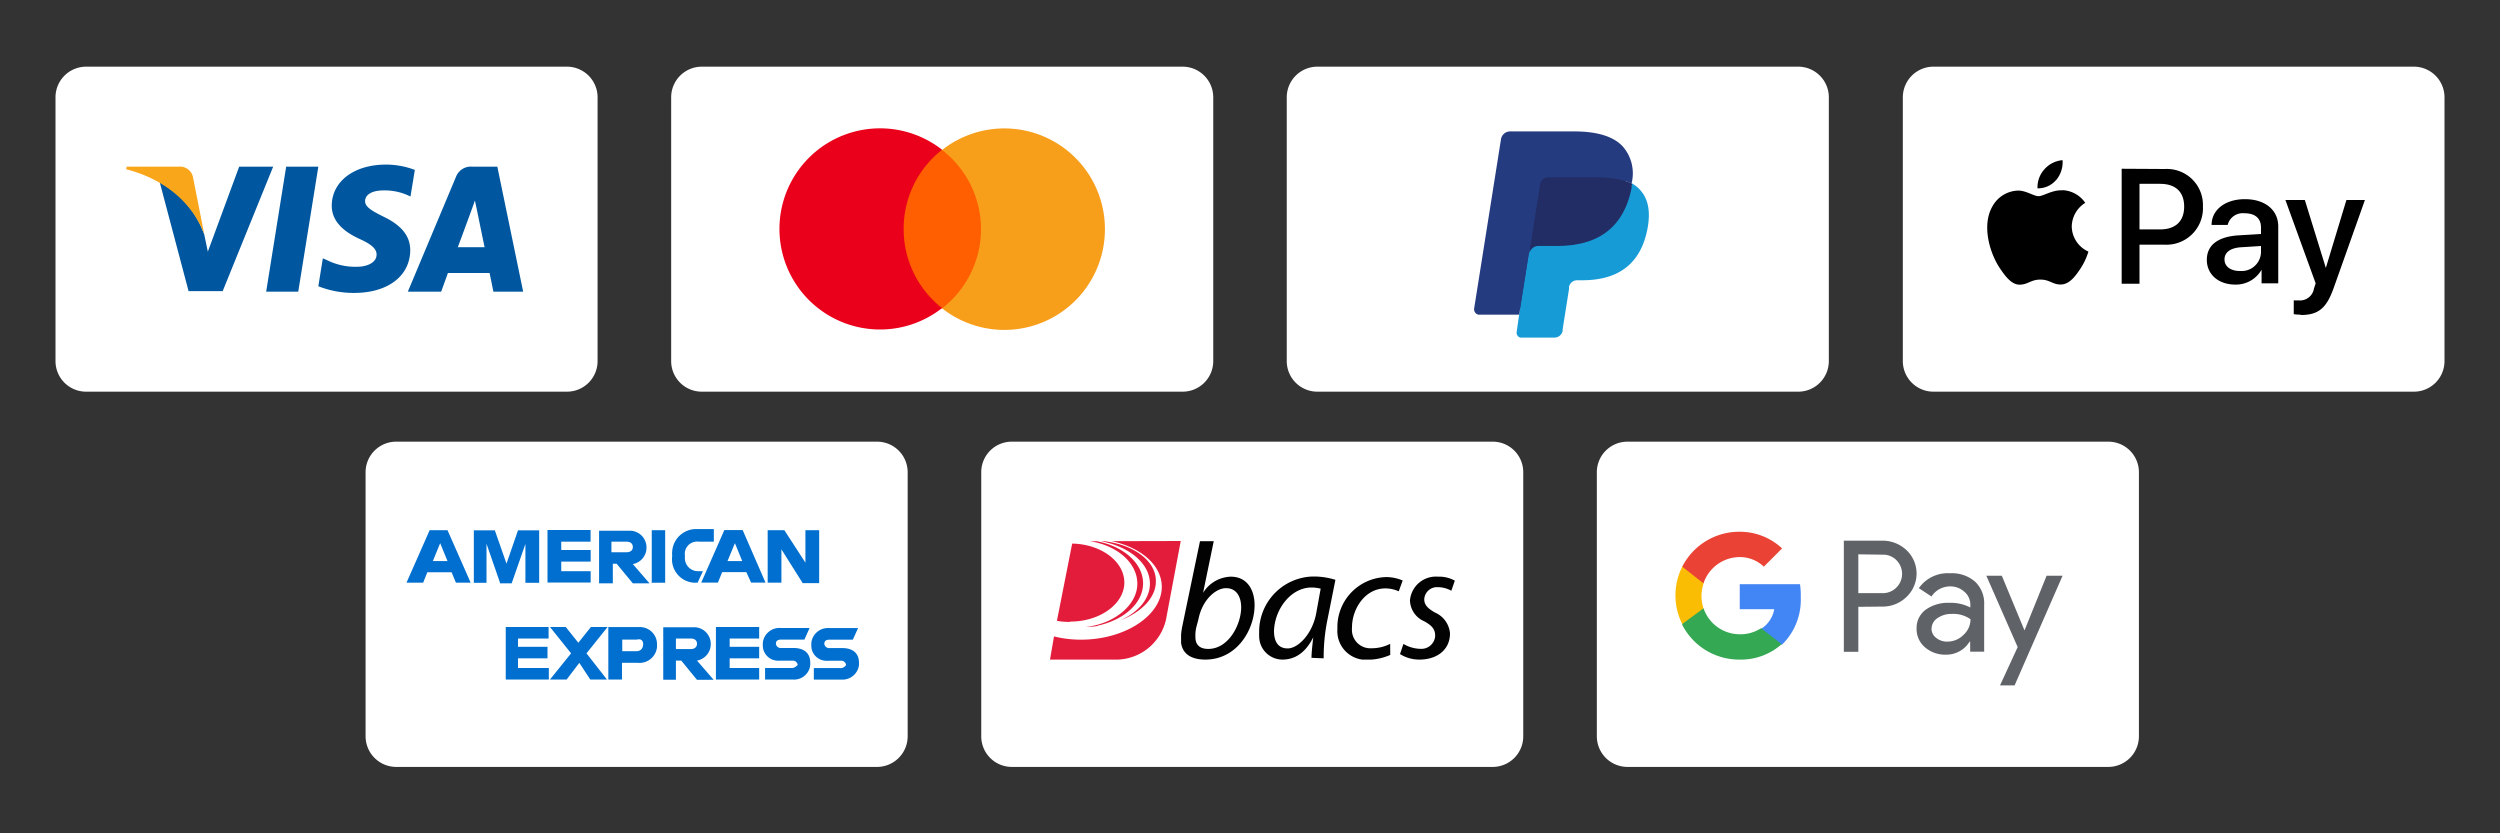 <svg id="Layer_1" data-name="Layer 1" xmlns="http://www.w3.org/2000/svg" xmlns:xlink="http://www.w3.org/1999/xlink" viewBox="0 0 300 100"><rect x="0" y="0" width="300" height="100" fill="#333333" stroke="none"/><defs><style>.cls-1{fill:none;}.cls-2{fill:#fff;}.cls-3{fill:#006fcf;}.cls-4{fill:#00579f;}.cls-5{fill:#faa61a;}.cls-6{fill:#ff5f00;}.cls-7{fill:#eb001b;}.cls-8{fill:#f79e1b;}.cls-9{fill:#253b80;}.cls-10{fill:#179bd7;}.cls-11{fill:#222d65;}.cls-12{clip-path:url(#clip-path);}.cls-13{clip-path:url(#clip-path-2);}.cls-14{fill:#020202;}.cls-15{clip-path:url(#clip-path-3);}.cls-16{fill:#e41c3b;}.cls-17{fill:#5f6368;}.cls-18{fill:#4285f4;}.cls-19{fill:#34a853;}.cls-20{fill:#fbbc04;}.cls-21{fill:#ea4335;}</style><clipPath id="clip-path"><rect class="cls-1" x="125.99" y="65.89" width="15.67" height="14.26"/></clipPath><clipPath id="clip-path-2"><rect class="cls-1" x="141.73" y="64.89" width="32.91" height="14.26"/></clipPath><clipPath id="clip-path-3"><rect class="cls-1" x="125.99" y="64.89" width="15.67" height="14.26"/></clipPath></defs><path class="cls-2" d="M68.05,47H10.33a3.67,3.67,0,0,1-3.67-3.66V11.62A3.68,3.68,0,0,1,10.33,8H68.05a3.68,3.68,0,0,1,3.66,3.67v31.7A3.67,3.67,0,0,1,68.05,47Zm77.54-3.66V11.62A3.68,3.68,0,0,0,141.92,8H84.2a3.68,3.68,0,0,0-3.66,3.67v31.7A3.67,3.67,0,0,0,84.2,47h57.72A3.67,3.67,0,0,0,145.59,43.32Zm73.87,0V11.62A3.68,3.68,0,0,0,215.8,8H158.08a3.68,3.68,0,0,0-3.67,3.67v31.7A3.67,3.67,0,0,0,158.08,47H215.8A3.67,3.67,0,0,0,219.46,43.32Zm73.88,0V11.62A3.68,3.68,0,0,0,289.67,8H232a3.68,3.68,0,0,0-3.66,3.67v31.7A3.67,3.67,0,0,0,232,47h57.72A3.67,3.67,0,0,0,293.34,43.32ZM108.92,88.38V56.68A3.67,3.67,0,0,0,105.26,53H47.53a3.67,3.67,0,0,0-3.66,3.66v31.7a3.68,3.68,0,0,0,3.66,3.67h57.73A3.68,3.68,0,0,0,108.92,88.38Zm73.87,0V56.68A3.66,3.66,0,0,0,179.13,53H121.41a3.66,3.66,0,0,0-3.66,3.66v31.7a3.67,3.67,0,0,0,3.66,3.67h57.72A3.67,3.67,0,0,0,182.79,88.38Zm73.88,0V56.68A3.67,3.67,0,0,0,253,53H195.28a3.67,3.67,0,0,0-3.66,3.66v31.7a3.68,3.68,0,0,0,3.66,3.67H253A3.68,3.68,0,0,0,256.67,88.38Z"/><path class="cls-3" d="M65.83,76.62V75.24H60.69v6.3h5.17V80.16h-3.7V79H65.7V77.62H62.16v-1Zm5,4.92h2L70.38,78.4l2.53-3.16h-2l-1.51,1.89-1.51-1.89H66l2.53,3.16L66,81.54h2l1.52-2ZM73,75.24v6.3h1.64v-2h1.9a2.11,2.11,0,0,0,2.3-1.88,2.44,2.44,0,0,0,0-.27,2.05,2.05,0,0,0-2-2.14H73Zm4.16,2.14a.73.73,0,0,1-.69.76H74.67V76.75h1.77c.5-.13.75.12.75.63m3.92,1.89h.64l1.89,2.31h2l-2-2.31a2,2,0,0,0,1.65-2,2,2,0,0,0-1.89-2H79.59v6.3h1.52V79.27Zm1.77-2.65c.5,0,.76.25.76.63s-.26.64-.76.64H81.11V76.62Zm8.22,0V75.24H85.91v6.3H91.1V80.16H87.56V79H91.1V77.62H87.56v-1Zm4,3.54H91.81v1.38H95.1a1.94,1.94,0,0,0,2.13-1.74,2.44,2.44,0,0,0,0-.27c0-1.16-.75-1.77-2-1.77H93.75a.58.58,0,0,1-.64-.51c0-.38.26-.5.64-.5h2.78l.62-1.39H93.69a2,2,0,0,0-2.15,1.76,2.17,2.17,0,0,0,0,.26,1.82,1.82,0,0,0,1.74,1.9,1.38,1.38,0,0,0,.29,0h1.51a.58.58,0,0,1,.64.51,1.09,1.09,0,0,1-.64.38m5.77,0H97.66v1.38h3.28a2,2,0,0,0,2.14-1.74,2.44,2.44,0,0,0,0-.27c0-1.16-.75-1.77-2-1.77H99.56a.58.58,0,0,1-.64-.51c0-.38.26-.5.64-.5h2.78l.63-1.39H99.51a2,2,0,0,0-2.15,1.76,2.25,2.25,0,0,0,0,.26,1.81,1.81,0,0,0,1.73,1.9,1.38,1.38,0,0,0,.29,0h1.51a.58.58,0,0,1,.64.51.82.82,0,0,1-.64.38"/><path class="cls-3" d="M54.71,69.92h1.77l-2.78-6.3H51.56l-2.78,6.3h2l.5-1.25h2.91Zm-2.77-2.59.88-2.15.88,2.15ZM60,70H61.4l1.65-4.73v4.67H64.7v-6.3H62.16l-1.38,4-1.4-4H56.86v6.3h1.52V65.25L60,69.92Zm10.87-5v-1.4H65.7v6.3h5.18V68.54H67.35V67.39h3.53V66H67.35V65Zm2.53,2.65H74L75.94,70h2l-2-2.31a2,2,0,0,0,1.64-2,2,2,0,0,0-1.87-2H71.89V70h1.65V67.64ZM75.18,65c.5,0,.76.26.76.64s-.26.63-.76.63H73.37V65Zm3,4.93h1.64V63.62H78.21V70Zm5.43,0h.1l.64-1.39h-.51a1.56,1.56,0,0,1-1.65-1.46,1.51,1.51,0,0,1,0-.3v-.13A1.46,1.46,0,0,1,83.48,65a1.41,1.41,0,0,1,.41,0h1.77V63.49h-2a2.88,2.88,0,0,0-3,2.71,2.26,2.26,0,0,0,0,.45v.13a2.81,2.81,0,0,0,2.47,3.13,2.61,2.61,0,0,0,.56,0m6.44,0h1.73l-2.74-6.3H86.92l-2.77,6.3h2l.51-1.25h2.9ZM87.3,67.33l.89-2.15.88,2.15Zm9,2.65h2V63.62H96.65v3.9l-2.53-3.9h-2v6.3h1.65v-4l2.52,4Z"/><path class="cls-4" d="M35.79,35H31.94L34.34,20H38.2Z"/><path class="cls-4" d="M49.78,20.39a9.77,9.77,0,0,0-3.46-.64c-3.81,0-6.5,2-6.51,4.94,0,2.15,1.92,3.34,3.38,4s2,1.21,2,1.86c0,1-1.21,1.46-2.32,1.46a7.57,7.57,0,0,1-3.62-.79L38.74,31l-.54,3.35a11.53,11.53,0,0,0,4.31.8c4,0,6.68-2,6.72-5.1,0-1.7-1-3-3.25-4.07-1.35-.68-2.17-1.14-2.17-1.84s.7-1.29,2.22-1.29a6.8,6.8,0,0,1,2.88.57l.35.16Z"/><path id="path13" class="cls-4" d="M54.94,29.66c.32-.85,1.54-4.17,1.54-4.17s.32-.88.51-1.43l.27,1.28s.73,3.58.89,4.32ZM59.71,20h-3a1.92,1.92,0,0,0-2,1.24L48.94,35h4s.67-1.84.81-2.24h5L59.21,35h3.57L59.68,20Z"/><path class="cls-4" d="M28.7,20,24.94,30.2l-.43-2.06a11.5,11.5,0,0,0-5.34-6.26l3.46,13.06h4.09L32.78,20Z"/><path class="cls-5" d="M21.41,20H15.2l-.06.31c4.8,1.23,8.05,4.22,9.37,7.81l-1.35-6.86A1.6,1.6,0,0,0,21.41,20Z"/><path class="cls-6" d="M107.77,18h10.56V37H107.77Z"/><path class="cls-7" d="M108.44,27.47a12,12,0,0,1,4.61-9.5,12.07,12.07,0,1,0,0,19A12,12,0,0,1,108.44,27.47Z"/><path class="cls-8" d="M132.59,27.47A12.07,12.07,0,0,1,113.05,37a12,12,0,0,0,0-19,12.07,12.07,0,0,1,19.54,9.5Z"/><path class="cls-9" d="M182.85,39.68l.43-2.73h-5.52L181,16.81a.28.28,0,0,1,.06-.18.25.25,0,0,1,.17,0h7.7c2.56,0,4.32.53,5.24,1.58a3.48,3.48,0,0,1,.83,1.53,5.66,5.66,0,0,1,0,2.17v.62l.43.24A2.87,2.87,0,0,1,197,25a6.41,6.41,0,0,1-.1,2.31,8,8,0,0,1-1,2.61,5.1,5.1,0,0,1-1.42,1.68,5.86,5.86,0,0,1-2,.91,9.71,9.71,0,0,1-2.52.3h-.6a1.82,1.82,0,0,0-1.17.43,1.76,1.76,0,0,0-.61,1.09v.24l-.76,4.81v.17a.11.11,0,0,1,0,.11h-3.93Z"/><path class="cls-10" d="M195.81,22h0a2.36,2.36,0,0,1-.08.45c-1,5.21-4.49,7-8.93,7h-2.26a1.11,1.11,0,0,0-1.08.93h0l-1.16,7.34L182,39.85a.58.58,0,0,0,.47.66h4.1a1,1,0,0,0,.95-.82v-.2l.76-4.79,0-.26a1,1,0,0,1,1-.81h.6c3.88,0,6.92-1.58,7.81-6.14.37-1.91.17-3.5-.81-4.62A3.8,3.8,0,0,0,195.81,22Z"/><path class="cls-11" d="M194.74,21.63l-.47-.13-.51-.09a11.16,11.16,0,0,0-2-.15h-6a1,1,0,0,0-.95.81l-1.28,8.14v.23a1.11,1.11,0,0,1,1.08-.93h2.26c4.44,0,7.91-1.8,8.93-7a.9.9,0,0,1,.08-.45,4.91,4.91,0,0,0-.92-.37Z"/><path class="cls-9" d="M184.78,22.06a1,1,0,0,1,.53-.71,1.07,1.07,0,0,1,.42-.1h6a11.16,11.16,0,0,1,2,.15l.51.09.47.13.23.07a4.8,4.8,0,0,1,.84.35,4.9,4.9,0,0,0-1-4.41c-1.15-1.3-3.22-1.86-5.87-1.86h-7.7a1.11,1.11,0,0,0-1.09.93L176.9,37a.66.66,0,0,0,.52.76h4.88l1.2-7.57Z"/><path d="M246.73,21.6a2.84,2.84,0,0,1-2.23,1,3.21,3.21,0,0,1,.79-2.24,3.26,3.26,0,0,1,2.22-1.14,3.38,3.38,0,0,1-.78,2.4m.77,1.22c-1.23-.07-2.29.7-2.87.7s-1.53-.69-2.46-.67a3.63,3.63,0,0,0-3.07,1.88c-1.33,2.28-.34,5.66.94,7.52.63.92,1.38,1.93,2.37,1.89s1.31-.61,2.44-.61,1.47.61,2.46.59,1.68-.92,2.3-1.84a7.86,7.86,0,0,0,1-2.11,3.36,3.36,0,0,1-2-3,3.42,3.42,0,0,1,1.62-2.85,3.49,3.49,0,0,0-2.73-1.52m7.1-2.57v13.8h2.14V29.36h3a4.38,4.38,0,0,0,4.61-4.14,2.81,2.81,0,0,0,0-.41,4.32,4.32,0,0,0-4.12-4.53,2.94,2.94,0,0,0-.42,0Zm2.14,1.81h2.47c1.89,0,2.89,1,2.89,2.73s-1,2.74-2.9,2.74h-2.46Zm11.49,12.09a3.53,3.53,0,0,0,3.16-1.79h0V34h2V27.18c0-2-1.6-3.28-4-3.28s-4,1.31-4,3.09h1.93a1.87,1.87,0,0,1,2-1.4c1.31,0,2,.61,2,1.73v.76l-2.67.16c-2.49.15-3.83,1.17-3.83,2.94S266.24,34.15,268.23,34.15Zm.57-1.63c-1.14,0-1.86-.55-1.86-1.39s.7-1.38,2-1.46l2.38-.15v.78a2.32,2.32,0,0,1-2.43,2.22Zm7.3,5.28c2.09,0,3.07-.8,3.93-3.21L283.79,24h-2.22l-2.47,8.15h0L276.58,24h-2.33l3.63,10-.2.61a1.7,1.7,0,0,1-1.8,1.44h-.63v1.65a5.52,5.52,0,0,0,.81.06Z"/><g class="cls-12"><path class="cls-2" d="M141.65,65.94H128.71L126,80.15h8.16A6.16,6.16,0,0,0,140,74.92l1.69-9h0"/></g><g class="cls-13"><path class="cls-14" d="M168,78.49a4.35,4.35,0,0,0,2.35.66c2,0,3.65-1.1,3.65-3.15a3,3,0,0,0-1.79-2.49c-.85-.48-1.3-.91-1.3-1.59a1.53,1.53,0,0,1,1.6-1.46h0a3.38,3.38,0,0,1,1.65.43l.42-1.21a3.86,3.86,0,0,0-2-.48A3.13,3.13,0,0,0,169.2,72a.57.57,0,0,0,0,.13,2.81,2.81,0,0,0,1.7,2.42c1,.55,1.32,1,1.32,1.75a1.65,1.65,0,0,1-1.73,1.56h-.08a4.2,4.2,0,0,1-2-.59Zm-1.18-1.23a4.83,4.83,0,0,1-2.21.53,2.21,2.21,0,0,1-2.37-2,2.79,2.79,0,0,1,0-.5c0-2.21,1.55-4.68,4-4.68a3.85,3.85,0,0,1,1.61.35l.47-1.3a5,5,0,0,0-2-.41,6,6,0,0,0-5.83,6.22h0a3.44,3.44,0,0,0,3.15,3.7h.52a6.82,6.82,0,0,0,2.67-.58Zm-8.34-6.62a4.54,4.54,0,0,0-1.1-.14c-2.46,0-4.42,2.58-4.5,5.22,0,1.1.38,2.09,1.64,2.09s3-1.76,3.44-4.3Zm-1.1,8.3c0-.57.1-1.48.21-2.46h0c-1,2-2.34,2.67-3.7,2.67a2.8,2.8,0,0,1-2.79-2.84,1.83,1.83,0,0,1,0-.33,6.62,6.62,0,0,1,6.44-6.8h.18a8.69,8.69,0,0,1,2.53.4l-1,5a22.66,22.66,0,0,0-.41,4.42Zm-13.82-3.68a4.4,4.4,0,0,0-.11,1.2c0,.9.51,1.41,1.54,1.41,2.45,0,3.95-2.93,3.95-5,0-1.19-.52-2.29-1.81-2.29s-2.87,1.46-3.31,3.7Zm2.09-10.32-1.28,6.2h0a4.06,4.06,0,0,1,3.31-1.94c2.09,0,2.87,1.73,2.87,3.42,0,2.92-2.1,6.53-5.91,6.53-1.68,0-2.94-.68-2.94-2.45a9.18,9.18,0,0,1,.16-1.48L144,64.94h1.63"/></g><g class="cls-15"><path class="cls-16" d="M138.7,69.54c-.12-2.34-2.74-4.18-6.21-4.6h-.39c3.41.64,5.89,2.68,5.89,5.1,0,1.83-1.42,3.46-3.6,4.42,2.65-1,4.42-2.84,4.31-4.86m-5.29-4.66c3.4.73,5.87,2.76,6,5.28.17,3.31-3.83,6.25-8.93,6.52a13.52,13.52,0,0,1-4-.37L126,79.15h8.16A6.16,6.16,0,0,0,140,73.92l1.69-9Zm-1.7,10.14c3.16-.68,5.46-2.69,5.46-5.08s-2.32-4.47-5.63-5.06h-.76c3.31.52,5.7,2.62,5.7,5.11s-2.67,4.79-6.15,5.18h.26a9.93,9.93,0,0,0,1.11-.11m-3.32-.49a8,8,0,0,1-1.55-.13l1.83-9.27c3.48.07,6.26,2.14,6.26,4.68s-2.9,4.68-6.48,4.68"/></g><path class="cls-17" d="M223,72.82v5.4h-1.74V64.88h4.55A4.17,4.17,0,0,1,228.76,66a3.86,3.86,0,0,1,0,5.65,4.08,4.08,0,0,1-2.94,1.14Zm0-6.3v4.66h2.88a2.32,2.32,0,0,0,2.37-2.27,2.35,2.35,0,0,0-.63-1.64h0a2.24,2.24,0,0,0-1.7-.71Zm11,2.27a4.25,4.25,0,0,1,3,1,3.58,3.58,0,0,1,1.1,2.79V78.2h-1.68V77h-.07a3.27,3.27,0,0,1-2.84,1.56,3.69,3.69,0,0,1-2.52-.89,2.87,2.87,0,0,1-1-2.24,2.72,2.72,0,0,1,1.07-2.25,4.59,4.59,0,0,1,2.87-.84,5.08,5.08,0,0,1,2.51.56v-.39a2,2,0,0,0-.73-1.51,2.45,2.45,0,0,0-1.65-.63,2.65,2.65,0,0,0-2.28,1.21l-1.52-1a4.23,4.23,0,0,1,3.7-1.79Zm-2.22,6.64a1.37,1.37,0,0,0,.57,1.12,2,2,0,0,0,1.33.44,2.66,2.66,0,0,0,1.93-.8,2.5,2.5,0,0,0,.85-1.88,3.55,3.55,0,0,0-2.23-.64,2.91,2.91,0,0,0-1.74.51A1.51,1.51,0,0,0,231.79,75.43Zm15.73-6.34-5.76,13.16H240l2.12-4.6-3.76-8.56h1.86l2.72,6.56h0l2.65-6.56Z"/><path class="cls-18" d="M216.09,71.65A8.93,8.93,0,0,0,216,70.1h-7.23v3h4.14a3.5,3.5,0,0,1-1.53,2.33v1.92h2.47A7.52,7.52,0,0,0,216.09,71.65Z"/><path class="cls-19" d="M208.72,79.15a7.35,7.35,0,0,0,5.08-1.85l-2.47-1.92a4.49,4.49,0,0,1-2.61.73,4.59,4.59,0,0,1-4.3-3.13h-2.55v2A7.66,7.66,0,0,0,208.72,79.15Z"/><path class="cls-20" d="M204.42,73a4.62,4.62,0,0,1,0-2.94V68h-2.55a7.65,7.65,0,0,0,0,6.88Z"/><path class="cls-21" d="M208.72,66.85A4.16,4.16,0,0,1,211.66,68h0l2.19-2.19a7.41,7.41,0,0,0-5.13-2A7.67,7.67,0,0,0,201.87,68l2.55,2A4.6,4.6,0,0,1,208.72,66.85Z"/></svg>